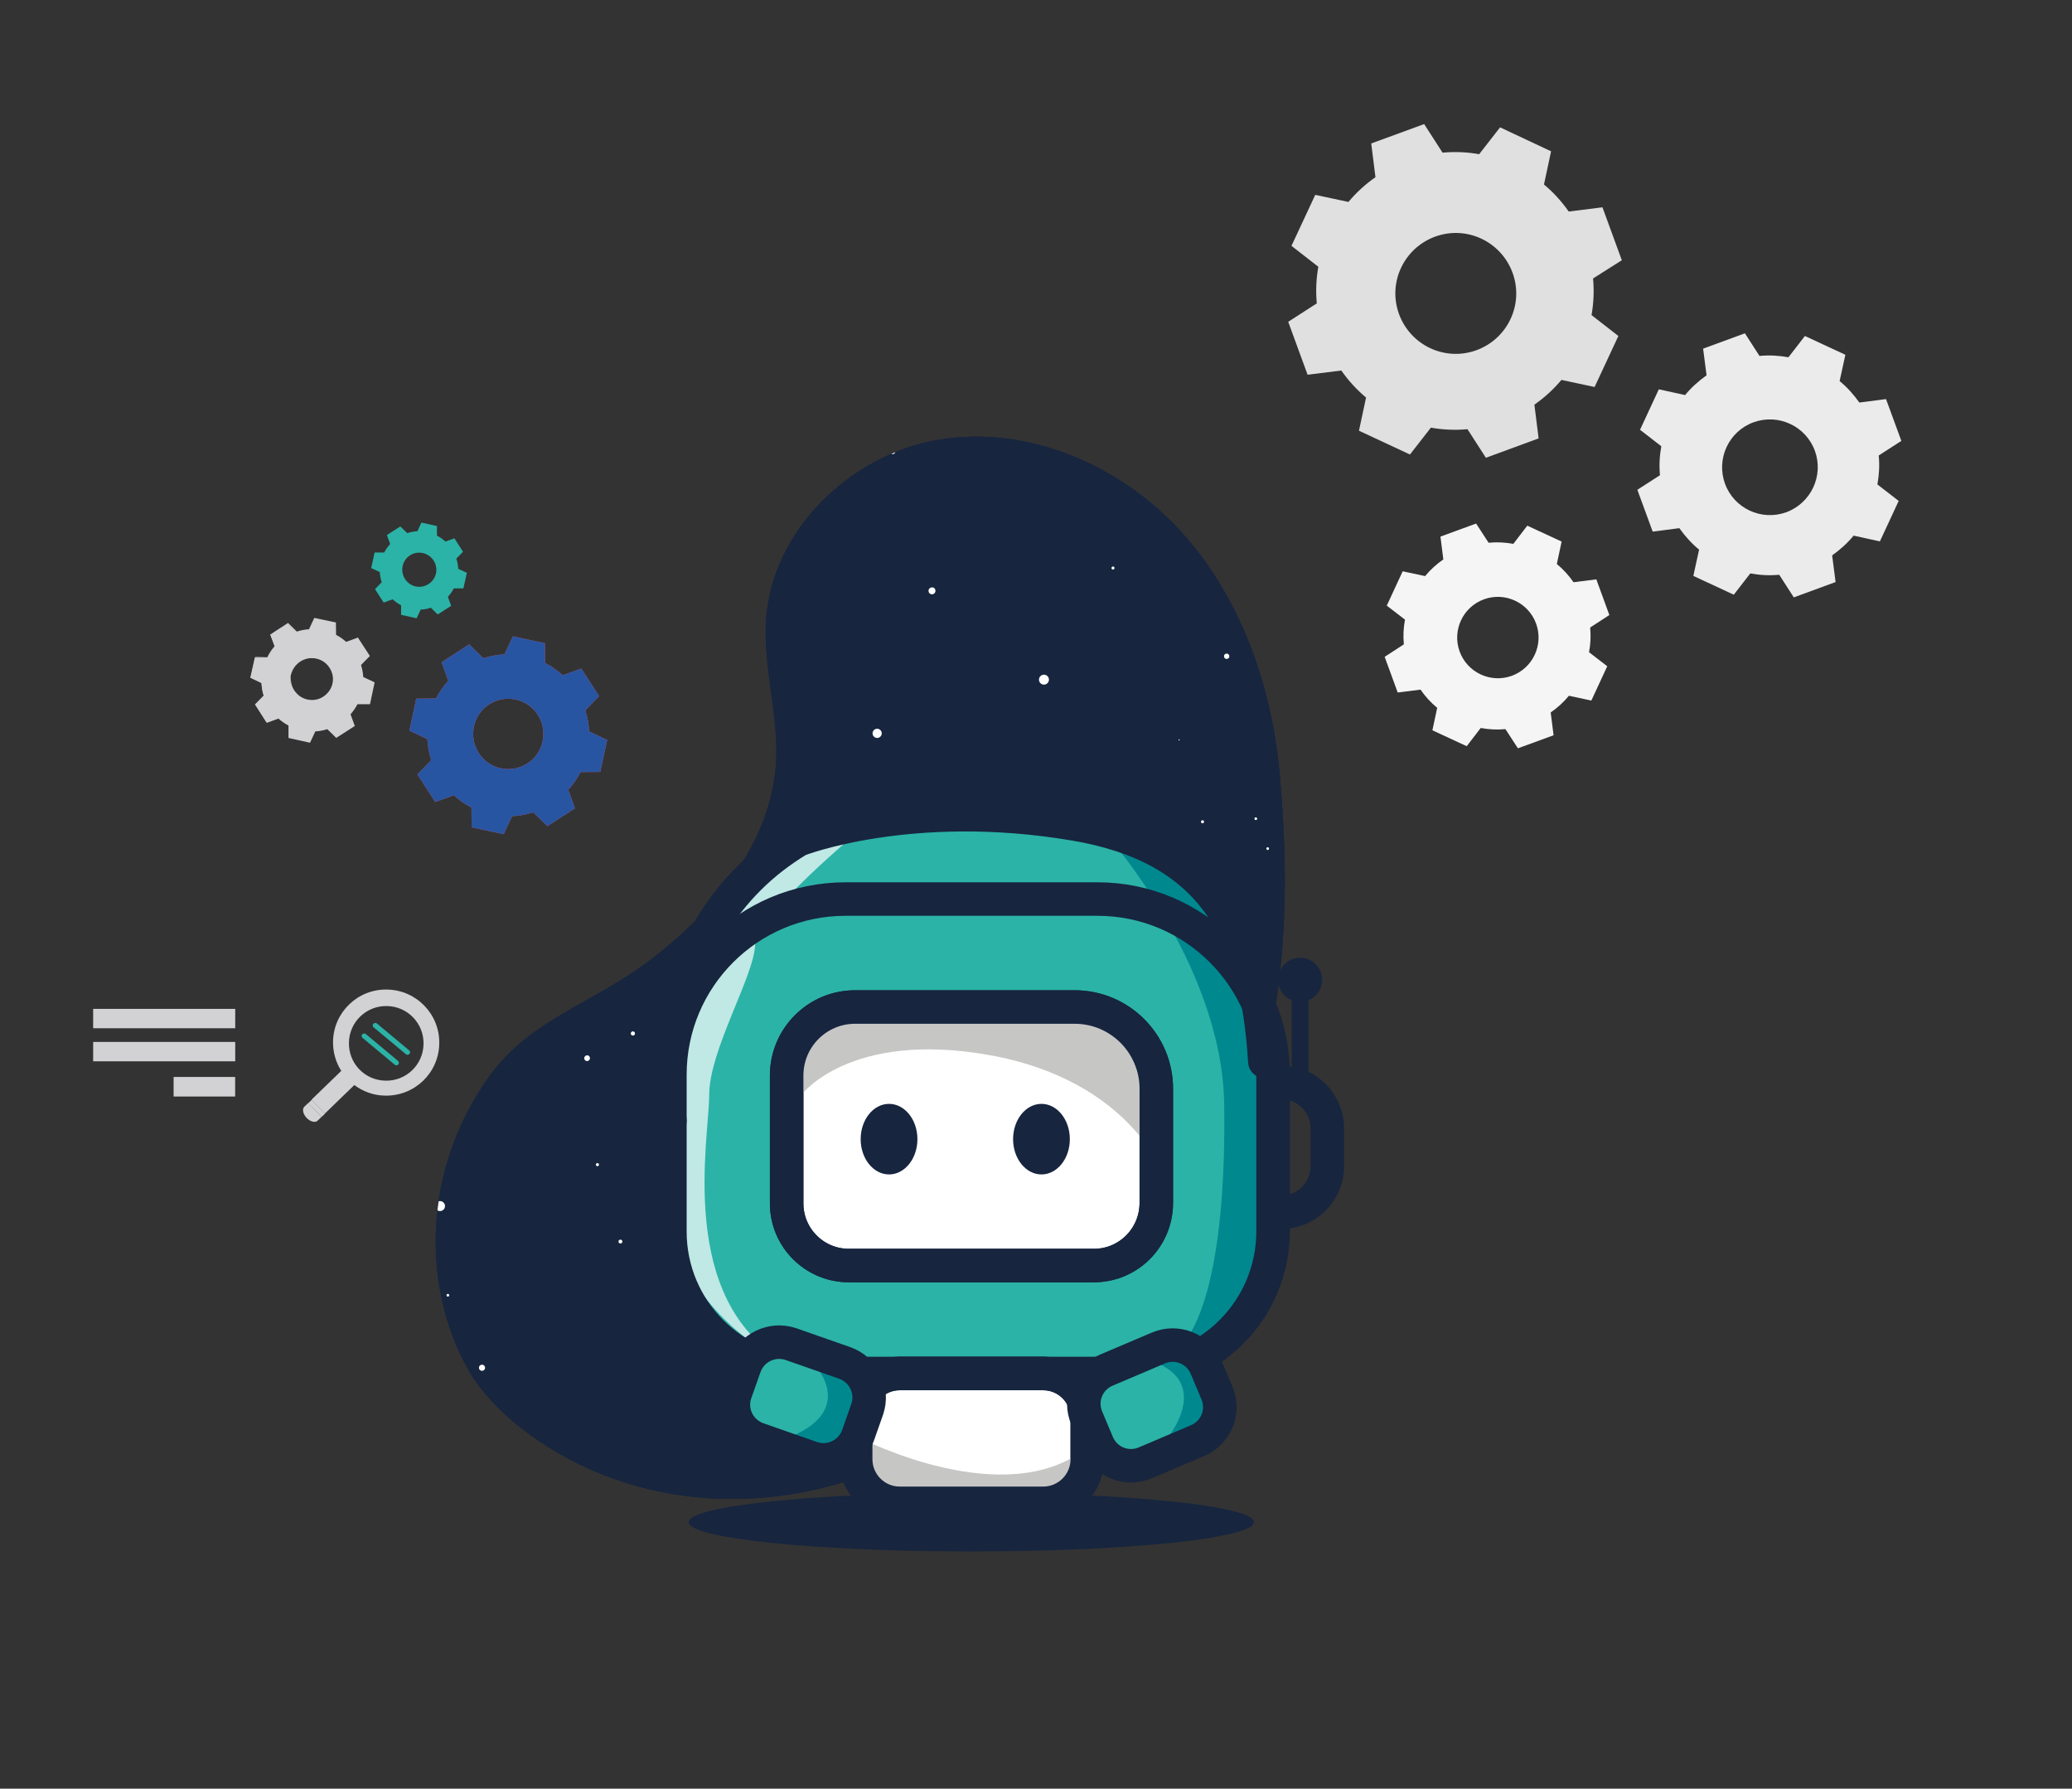 <?xml version="1.0" encoding="utf-8"?>
<!-- Generator: Adobe Illustrator 26.0.2, SVG Export Plug-In . SVG Version: 6.00 Build 0)  -->
<svg version="1.0" id="Calque_1" xmlns="http://www.w3.org/2000/svg" xmlns:xlink="http://www.w3.org/1999/xlink" x="0px" y="0px"
	 viewBox="0 0 1080.7 932.7" style="enable-background:new 0 0 1080.7 932.7;" xml:space="preserve">
<rect x="0" y="0" width="1080.7" height="932.7" fill="#333333" stroke="none"/>
<style type="text/css">
	.st0{fill:#94C01F;}
	.st1{fill:#FFFFFF;fill-opacity:0.42;}
	.st2{fill:#2BB3A7;}
	.st3{fill:#2855A2;}
	.st4{opacity:0.2;}
	.st5{fill:#17253F;}
	.st6{opacity:0.36;clip-path:url(#SVGID_00000098928358733970643620000012334665218438036667_);fill:#FFFFFF;}
	.st7{fill:none;stroke:#17253F;stroke-width:11;stroke-linecap:round;stroke-miterlimit:10;}
	.st8{opacity:0.36;clip-path:url(#SVGID_00000042724310437857207460000007594719923294572166_);fill:#FFFFFF;}
	.st9{fill:#2955A1;}
	.st10{fill:url(#SVGID_00000044890026071194366580000010411765267371817354_);}
	.st11{fill:url(#SVGID_00000182529958289817615410000004026259108410061219_);}
	.st12{fill:url(#SVGID_00000085210669234427702740000016813856058744300987_);}
	.st13{fill:url(#SVGID_00000152258647540796167900000012196860994013897892_);}
	.st14{fill:none;}
	.st15{clip-path:url(#SVGID_00000117641311691126434230000010238314397206877102_);}
	.st16{opacity:0.36;fill:#FFFFFF;}
	.st17{fill:#FFFFFF;}
	.st18{opacity:0.6;fill:#2255A2;}
	.st19{fill:#2255A2;}
	.st20{opacity:0.46;fill:#2255A2;}
	.st21{fill:#D2D2D4;}
	.st22{opacity:0.61;fill:#FFFFFF;}
	.st23{fill:#BABBC2;}
	.st24{fill:url(#SVGID_00000127732198041358776200000016339755280267456441_);}
	.st25{fill:url(#SVGID_00000047023246075229939460000016231822810914938534_);}
	.st26{fill:#1A1A1A;}
	.st27{fill:none;stroke:#2855A2;stroke-width:2;stroke-miterlimit:10;}
	.st28{opacity:0.69;fill:#17253F;}
	.st29{fill:#2BB3A7;stroke:#17253F;stroke-width:7.453;stroke-miterlimit:10;}
	.st30{fill:#00888F;}
	.st31{fill:none;stroke:#17253F;stroke-width:7.453;stroke-miterlimit:10;}
	.st32{fill:#FFFFFF;stroke:#17253F;stroke-width:7.453;stroke-miterlimit:10;}
	.st33{fill:none;stroke:#17253F;stroke-width:3.727;stroke-miterlimit:10;}
	.st34{fill:#C6C6C5;}
	.st35{opacity:0.36;clip-path:url(#SVGID_00000060740633232097624770000018358601311357862845_);fill:#FFFFFF;}
	.st36{fill:#FFFFFF;stroke:#17253F;stroke-width:13.843;stroke-miterlimit:10;}
	.st37{fill:#17253F;stroke:#17253F;stroke-width:6;stroke-miterlimit:10;}
	.st38{fill:none;stroke:#17253F;stroke-width:12.802;stroke-linecap:round;stroke-miterlimit:10;}
	.st39{opacity:0.7;fill:#FFFFFF;}
	.st40{fill:none;stroke:#FFFFFF;stroke-width:4;stroke-linecap:round;stroke-miterlimit:10;}
	.st41{fill:none;stroke:#17253F;stroke-width:13.843;stroke-miterlimit:10;}
	.st42{fill:none;stroke:#17253F;stroke-width:6.921;stroke-miterlimit:10;}
	.st43{fill:none;stroke:#17253F;stroke-width:13.843;stroke-linecap:round;stroke-miterlimit:10;}
	.st44{fill:none;stroke:#17253F;stroke-width:13.843;stroke-linecap:round;stroke-linejoin:round;stroke-miterlimit:10;}
	.st45{fill:none;stroke:#FFFFFF;stroke-width:5;stroke-linecap:round;stroke-miterlimit:10;}
	.st46{clip-path:url(#SVGID_00000170265034365546330020000009247920074901763977_);}
	.st47{fill:url(#SVGID_00000173136329600621121220000003857651946491886217_);}
	.st48{fill:#D2D2D4;stroke:#F2F2F2;stroke-width:8.77;stroke-miterlimit:10;}
	.st49{fill:#DE2537;}
	.st50{opacity:0.2;fill:#FFFFFF;}
	.st51{opacity:0.3;fill:#FFFFFF;}
	.st52{fill:#C72537;}
	.st53{fill:#808080;}
	.st54{fill:#FFD500;stroke:#F2F2F2;stroke-width:8.77;stroke-miterlimit:10;}
	.st55{fill:#FFC200;}
	.st56{fill:#CF001D;}
	.st57{clip-path:url(#SVGID_00000151516111112604046660000008841999209231087244_);}
	
		.st58{clip-path:url(#SVGID_00000151516111112604046660000008841999209231087244_);fill:#D2D2D4;stroke:#F2F2F2;stroke-width:8.77;stroke-miterlimit:10;}
	.st59{clip-path:url(#SVGID_00000169527333244059109410000003845572300541760657_);}
	.st60{fill:#FF5B5B;}
	.st61{fill:#FF193D;}
	.st62{fill:#E1F1FA;}
	.st63{fill:#FFF261;}
	.st64{fill:#1B3B6B;}
	.st65{fill:#06CCAB;}
	.st66{fill:#CDEBFC;}
	.st67{fill:#FDBF00;}
	.st68{fill:#001035;}
	.st69{fill:#1CADB5;}
	.st70{fill:#4655C4;}
	.st71{fill:#ECEBF2;}
	.st72{fill:#342F4C;}
	.st73{fill:none;stroke:#342F4C;stroke-width:1.349;stroke-miterlimit:10;}
	.st74{fill:#FF6F43;}
	.st75{fill:none;stroke:#FF6F43;stroke-width:2.083;stroke-miterlimit:10;}
	.st76{fill:none;stroke:#342F4C;stroke-width:1.337;stroke-linecap:round;stroke-linejoin:round;stroke-miterlimit:10;}
	.st77{fill:url(#XMLID_00000068658107054536617310000008584969387231277977_);}
	.st78{fill:none;stroke:#ECEBF2;stroke-width:2.083;stroke-linecap:round;stroke-linejoin:round;stroke-dasharray:4.176,5.567;}
	.st79{fill:none;stroke:#ECEBF2;stroke-width:2.083;stroke-linecap:round;stroke-linejoin:round;stroke-miterlimit:10;}
	.st80{opacity:0.5;}
	.st81{fill:none;stroke:#ECEBF2;stroke-width:1.248;stroke-linecap:round;stroke-linejoin:round;stroke-miterlimit:10;}
	.st82{fill:url(#XMLID_00000059272063974551818290000009626508618786019747_);}
	.st83{fill:url(#XMLID_00000003069532151430364010000017700817988449197231_);}
	.st84{fill:url(#XMLID_00000118379746467730875140000006169373126611548074_);}
	.st85{fill:url(#XMLID_00000131338791165101418250000001875107253281048991_);}
	.st86{fill:url(#XMLID_00000047761426219732160540000014696874419686258879_);}
	.st87{fill:url(#XMLID_00000101814185326002980030000016101128798338993542_);}
	.st88{fill:url(#XMLID_00000132084931887792905400000000632834750717812120_);}
	.st89{clip-path:url(#XMLID_00000132776207531719823990000008893306279830136462_);fill:#304799;}
	.st90{clip-path:url(#XMLID_00000146486667550029259160000010346761477936905368_);fill:#DB5131;}
	.st91{clip-path:url(#SVGID_00000058562456827671927590000010690190232664499360_);}
	.st92{fill:url(#XMLID_00000015336828555481892180000006121706672848522423_);}
	.st93{fill:url(#XMLID_00000027576478828249470410000013586388914624068483_);}
	.st94{fill:url(#XMLID_00000164471466200749484290000015078554936616245142_);}
	.st95{fill:url(#XMLID_00000095338362158495696120000015759474881086813057_);}
	.st96{fill:#FFFFED;}
	.st97{fill:url(#XMLID_00000000193492175681988950000003016029094023219630_);}
	.st98{fill:url(#XMLID_00000097498669418786162210000017341439871082862752_);}
	.st99{fill:url(#XMLID_00000095326013356600125610000007460537093039949229_);}
	.st100{clip-path:url(#XMLID_00000169525336763228783710000016439412076826821765_);fill:#2940A1;}
	.st101{fill:#CCCCCC;}
	.st102{fill:url(#SVGID_00000081642240711293900340000010055149000526497948_);}
	.st103{fill:url(#SVGID_00000080184044729807377900000007533924995816429752_);}
	.st104{fill:#4D4D4D;}
	.st105{fill:none;stroke:#ECEBF2;stroke-width:1.015;stroke-miterlimit:10;stroke-dasharray:5.546,5.546;}
	.st106{fill:#666666;}
	.st107{fill:url(#XMLID_00000141424487839445984440000000264976090840292488_);}
	.st108{fill:url(#XMLID_00000059295707957961673780000016792519365241499017_);}
	.st109{fill:none;stroke:#000000;stroke-width:2;stroke-linecap:round;stroke-miterlimit:10;}
	.st110{fill:#ABDED9;}
	.st111{fill:#FFFFFF;stroke:#000000;stroke-width:1.144;}
	.st112{fill-rule:evenodd;clip-rule:evenodd;fill:#2855A2;}
	.st113{fill-rule:evenodd;clip-rule:evenodd;}
	.st114{fill:none;stroke:#999999;stroke-width:1.524;stroke-miterlimit:10;}
	.st115{fill:none;stroke:#FFFFFF;stroke-width:2.774;stroke-linecap:round;stroke-miterlimit:10;}
	.st116{fill:#A0041E;}
	.st117{fill:#FFCC4D;}
	.st118{fill:#55ACEE;}
	.st119{fill:#FFFFFF;fill-opacity:0.87;}
	.st120{fill:none;stroke:#000000;stroke-width:0.943;stroke-opacity:0.12;}
	.st121{fill:#E1E8ED;}
	.st122{fill:#2BB3A7;stroke:#17253F;stroke-width:13.793;stroke-miterlimit:10;}
	.st123{fill:none;stroke:#17253F;stroke-width:13.793;stroke-miterlimit:10;}
	.st124{fill:#FFFFFF;stroke:#17253F;stroke-width:15.037;stroke-linecap:round;stroke-linejoin:round;stroke-miterlimit:10;}
	.st125{fill:none;stroke:#17253F;stroke-width:6.896;stroke-miterlimit:10;}
	.st126{fill:#FFFFFF;stroke:#17253F;stroke-width:13.793;stroke-miterlimit:10;}
	.st127{fill:none;stroke:#17253F;stroke-width:13.793;stroke-linejoin:bevel;stroke-miterlimit:10;}
	.st128{fill:none;stroke:#17253F;stroke-width:15.037;stroke-miterlimit:10;}
	.st129{fill:url(#SVGID_00000173883132585394606120000007897326869481938109_);}
	.st130{fill:none;stroke:#FFFFFF;stroke-width:6.731;stroke-linecap:round;stroke-miterlimit:10;}
	.st131{fill:url(#SVGID_00000088855797151244714590000001834742993178563724_);}
	.st132{fill:none;stroke:#FFFFFF;stroke-width:4.677;stroke-linecap:round;stroke-miterlimit:10;}
	.st133{fill:url(#SVGID_00000178177798530761802520000017661583969733397146_);}
	.st134{fill:none;stroke:#FFFFFF;stroke-width:6.348;stroke-linecap:round;stroke-miterlimit:10;}
	.st135{clip-path:url(#SVGID_00000145744427059344380940000001325615569260981138_);}
	
		.st136{clip-path:url(#SVGID_00000145744427059344380940000001325615569260981138_);fill:#D2D2D4;stroke:#F2F2F2;stroke-width:8.77;stroke-miterlimit:10;}
	.st137{clip-path:url(#SVGID_00000020386026589332064200000014741379972485989267_);}
	.st138{fill:#2BB3A7;stroke:#17253F;stroke-width:7.771;stroke-miterlimit:10;}
	.st139{fill:none;stroke:#17253F;stroke-width:7.771;stroke-miterlimit:10;}
	.st140{fill:none;stroke:#333333;stroke-width:7.453;stroke-linecap:round;stroke-linejoin:round;stroke-miterlimit:10;}
	.st141{fill:#2822A2;}
	.st142{fill:#FFA900;}
	.st143{fill:#C9C9C8;}
	.st144{fill:#CE882A;}
	.st145{fill:#E9AE48;}
	.st146{fill:#B2B1B4;}
	.st147{fill:#F8BC1E;}
	.st148{fill:#686869;}
	.st149{fill:#4E4E4F;}
	.st150{fill:#F7CE2C;}
	.st151{fill:none;stroke:#666666;stroke-width:2;stroke-miterlimit:10;}
	.st152{fill:url(#XMLID_00000035513056651907223800000008580080114745415833_);}
	.st153{fill:url(#XMLID_00000106828429726798943220000015706155398511734458_);}
	.st154{fill:url(#XMLID_00000000185325354951739540000000956744962307709612_);}
	.st155{clip-path:url(#XMLID_00000062170138192183990360000001077871597253952434_);fill:#2940A1;}
	.st156{fill:url(#SVGID_00000071553310552938284160000011232450968646235802_);}
	.st157{fill:url(#SVGID_00000123407204378966434980000012334974299104617655_);}
	.st158{fill:url(#XMLID_00000072992143402558158770000004917334401656447408_);}
	.st159{fill:url(#XMLID_00000003085770859316808760000018329369613498251690_);}
	.st160{fill:none;stroke:#FFFFFF;stroke-width:2.859;stroke-linecap:round;stroke-miterlimit:10;}
	.st161{fill:none;stroke:#000000;stroke-width:0.972;stroke-opacity:0.12;}
	.st162{fill:none;stroke:#666666;stroke-width:1.016;stroke-miterlimit:10;}
	.st163{fill:none;stroke:#000000;stroke-width:2.774;stroke-linecap:round;stroke-miterlimit:10;}
	.st164{fill:none;stroke:#2855A2;stroke-width:2.774;stroke-linecap:round;stroke-miterlimit:10;}
	.st165{fill:#0068B3;}
	.st166{fill:url(#SVGID_00000052805825543640522240000003912518681911246747_);}
	.st167{fill-rule:evenodd;clip-rule:evenodd;fill:#FFFFFF;}
	.st168{clip-path:url(#SVGID_00000173161066706712733940000002261250674249830544_);}
	.st169{fill-rule:evenodd;clip-rule:evenodd;fill-opacity:0.87;}
	.st170{fill-opacity:0.87;}
	.st171{fill:none;stroke:#B3B3B3;stroke-width:1.019;stroke-miterlimit:10;}
	.st172{fill:none;stroke:#666666;stroke-width:2;stroke-miterlimit:10;stroke-dasharray:11.605,11.605;}
	.st173{fill:none;stroke:#666666;stroke-width:2;stroke-miterlimit:10;stroke-dasharray:11.099,11.099;}
	.st174{fill:none;stroke:#DE2537;stroke-width:2.225;stroke-miterlimit:10;}
	.st175{opacity:0.36;clip-path:url(#SVGID_00000060727313435914778590000009611345762578269066_);fill:#FFFFFF;}
	.st176{fill:none;stroke:#94C01F;stroke-width:2.225;stroke-miterlimit:10;}
	.st177{fill:none;stroke:#FF6F43;stroke-width:2.225;stroke-miterlimit:10;}
	.st178{fill:url(#XMLID_00000081624092776783755480000008413648278847461811_);}
	.st179{fill:url(#XMLID_00000119810612361727569500000011342061055577215391_);}
	.st180{fill:url(#XMLID_00000064353535820390381690000002681855905427056560_);}
	.st181{fill:url(#XMLID_00000109741887165967600060000000972530078164209543_);}
	.st182{fill:#2BB3A7;stroke:#17253F;stroke-width:7.617;stroke-miterlimit:10;}
	.st183{fill:none;stroke:#17253F;stroke-width:7.617;stroke-miterlimit:10;}
	.st184{fill:none;stroke:#17253F;stroke-width:3.808;stroke-miterlimit:10;}
	.st185{fill:#FFFFFF;stroke:#17253F;stroke-width:7.617;stroke-miterlimit:10;}
	.st186{fill:url(#SVGID_00000156570968425459421080000001568040288294707883_);}
	.st187{fill:url(#SVGID_00000145048599268935103860000017228394642244552349_);}
	.st188{fill:none;stroke:#2955A1;stroke-width:2;stroke-miterlimit:10;}
	.st189{fill:none;stroke:#FFFFFF;stroke-width:2;stroke-linecap:round;stroke-miterlimit:10;}
	.st190{fill:#2BB3A7;stroke:#17253F;stroke-width:14.796;stroke-miterlimit:10;}
	.st191{fill:#FFFFFF;stroke:#17253F;stroke-width:14.796;stroke-miterlimit:10;}
	.st192{fill:none;stroke:#17253F;stroke-width:14.796;stroke-miterlimit:10;}
	.st193{fill:none;stroke:#666666;stroke-width:2.666;stroke-miterlimit:10;stroke-dasharray:15.995;}
	.st194{fill:#D2D2D4;stroke:#F2F2F2;stroke-width:8.738;stroke-miterlimit:10;}
	.st195{fill:#FFD500;stroke:#F2F2F2;stroke-width:8.738;stroke-miterlimit:10;}
	.st196{fill:none;stroke:#17253F;stroke-width:11.217;stroke-linecap:round;stroke-miterlimit:10;}
	.st197{fill:#2BB3A7;stroke:#17253F;stroke-width:7.6;stroke-miterlimit:10;}
	.st198{fill:none;stroke:#17253F;stroke-width:7.6;stroke-miterlimit:10;}
	.st199{fill:#FFFFFF;stroke:#17253F;stroke-width:7.6;stroke-miterlimit:10;}
	.st200{fill:none;stroke:#17253F;stroke-width:3.8;stroke-miterlimit:10;}
	.st201{clip-path:url(#SVGID_00000183207026398696198610000007498614760571327388_);}
	.st202{fill:#D2D2D4;stroke:#F2F2F2;stroke-width:8.942;stroke-miterlimit:10;}
	.st203{fill:#FFD500;stroke:#F2F2F2;stroke-width:8.942;stroke-miterlimit:10;}
	
		.st204{clip-path:url(#SVGID_00000183207026398696198610000007498614760571327388_);fill:#D2D2D4;stroke:#F2F2F2;stroke-width:8.942;stroke-miterlimit:10;}
	.st205{clip-path:url(#SVGID_00000093890383689820475690000003798055618273765521_);}
	.st206{fill:#2BB3A7;stroke:#17253F;stroke-width:7.924;stroke-miterlimit:10;}
	.st207{fill:none;stroke:#17253F;stroke-width:7.924;stroke-miterlimit:10;}
	.st208{fill:none;stroke:#333333;stroke-width:7.6;stroke-linecap:round;stroke-linejoin:round;stroke-miterlimit:10;}
	.st209{fill:#2BB3A7;stroke:#17253F;stroke-width:6.161;stroke-miterlimit:10;}
	.st210{fill:none;stroke:#17253F;stroke-width:6.161;stroke-miterlimit:10;}
	.st211{fill:#FFFFFF;stroke:#17253F;stroke-width:6.161;stroke-miterlimit:10;}
	.st212{fill:none;stroke:#17253F;stroke-width:3.081;stroke-miterlimit:10;}
	.st213{fill:#2BB3A7;stroke:#17253F;stroke-width:7.186;stroke-miterlimit:10;}
	.st214{fill:none;stroke:#17253F;stroke-width:7.186;stroke-miterlimit:10;}
	.st215{fill:#FFFFFF;stroke:#17253F;stroke-width:7.186;stroke-miterlimit:10;}
	.st216{fill:none;stroke:#17253F;stroke-width:3.593;stroke-miterlimit:10;}
	.st217{fill:#F7F7F7;}
	.st218{fill:#DDDDDD;}
	.st219{fill:none;stroke:#CCCCCC;stroke-width:1.55;stroke-linecap:round;stroke-miterlimit:10;}
	.st220{fill:none;stroke:#94C01F;stroke-width:1.55;stroke-linecap:round;stroke-linejoin:round;stroke-miterlimit:10;}
	.st221{fill:#EA717D;}
	.st222{fill:#D12832;}
	.st223{fill:#FFD500;stroke:#F2F2F2;stroke-width:7.059;stroke-miterlimit:10;}
	.st224{fill:#333333;}
	.st225{fill:#2BB3A7;stroke:#17253F;stroke-width:6.424;stroke-miterlimit:10;}
	.st226{fill:none;stroke:#17253F;stroke-width:6.424;stroke-miterlimit:10;}
	.st227{fill:none;stroke:#666666;stroke-width:2.615;stroke-miterlimit:10;}
	.st228{fill:url(#SVGID_00000133529583568504181270000009126365568152777873_);}
	.st229{fill:none;stroke:#FFFFFF;stroke-width:10.459;stroke-linecap:round;stroke-linejoin:round;stroke-miterlimit:10;}
	.st230{fill:none;stroke:#17253F;stroke-width:10.473;stroke-linecap:round;stroke-miterlimit:10;}
	.st231{fill:#FFFFFF;stroke:#17253F;stroke-width:11.324;stroke-miterlimit:10;}
	.st232{fill:none;stroke:#17253F;stroke-width:11.324;stroke-miterlimit:10;}
	.st233{fill:none;stroke:#17253F;stroke-width:5.662;stroke-miterlimit:10;}
	.st234{fill:none;stroke:#17253F;stroke-width:11.324;stroke-linecap:round;stroke-miterlimit:10;}
	.st235{fill:#061123;}
	.st236{opacity:0.8;fill:#FFFFFF;}
	.st237{opacity:0.3;fill:#2855A2;}
	.st238{opacity:0.1;}
	.st239{clip-path:url(#SVGID_00000101082892752325603880000010473161844064324760_);}
	.st240{fill:#D2D2D4;stroke:#F2F2F2;stroke-width:7.745;stroke-miterlimit:10;}
	.st241{fill:#FFD500;stroke:#F2F2F2;stroke-width:7.745;stroke-miterlimit:10;}
	.st242{fill:url(#XMLID_00000018197254468153174270000012988539767088204178_);}
	.st243{fill:url(#XMLID_00000004515697727483735780000003843766910801830545_);}
	.st244{fill:url(#XMLID_00000000224057262681895990000006796128584726280349_);}
	.st245{clip-path:url(#XMLID_00000113323099860643923210000013593993889158672315_);fill:#2940A1;}
	.st246{fill:url(#XMLID_00000039126353342962511850000010230300943638566051_);}
	.st247{fill:none;stroke:#B3B3B3;stroke-width:0.586;stroke-miterlimit:10;}
	.st248{fill:#FFFFFF;stroke:#B3B3B3;stroke-width:0.586;stroke-miterlimit:10;}
	.st249{fill:#007CFF;}
	.st250{fill:#E6E6E6;}
	.st251{fill:url(#SVGID_00000162349666426683155670000000488557090930574222_);}
	.st252{fill:none;stroke:#FFFFFF;stroke-width:2.847;stroke-linecap:round;stroke-miterlimit:10;}
	.st253{fill:#7DC2D3;}
	.st254{opacity:0.21;fill:#FFFFFF;}
	.st255{opacity:0.38;fill:#FBFBF9;}
	.st256{opacity:0.61;fill:#DE2537;}
	.st257{fill:#F4DFED;}
	.st258{fill:#C43841;}
	.st259{fill:#E24053;}
	.st260{fill-rule:evenodd;clip-rule:evenodd;fill:#E0E0E0;}
	.st261{fill-rule:evenodd;clip-rule:evenodd;fill:#EBEBEB;}
	.st262{fill-rule:evenodd;clip-rule:evenodd;fill:#F5F5F5;}
	.st263{fill-rule:evenodd;clip-rule:evenodd;fill:#E8505B;}
	.st264{fill-rule:evenodd;clip-rule:evenodd;fill:#2BB3A7;}
	.st265{opacity:0.8;}
	.st266{fill-rule:evenodd;clip-rule:evenodd;fill:#17253F;}
	.st267{clip-path:url(#SVGID_00000003808055078763360540000015438612126317136298_);}
	.st268{fill:none;stroke:#17253F;stroke-width:16.159;stroke-linecap:round;stroke-miterlimit:10;}
	.st269{fill:none;stroke:#FFFFFF;stroke-width:5.049;stroke-linecap:round;stroke-miterlimit:10;}
	.st270{fill:#FFFFFF;stroke:#17253F;stroke-width:17.472;stroke-miterlimit:10;}
	.st271{fill:none;stroke:#17253F;stroke-width:17.472;stroke-miterlimit:10;}
	.st272{fill:none;stroke:#17253F;stroke-width:8.736;stroke-miterlimit:10;}
	.st273{fill:none;stroke:#17253F;stroke-width:17.472;stroke-linecap:round;stroke-miterlimit:10;}
	.st274{fill:#3EBAAF;}
	.st275{opacity:0.25;fill:#FFFFFF;}
	.st276{opacity:0.42;fill:#FFFFFF;}
	.st277{fill:#F0C49F;}
	.st278{opacity:0.6;fill:#F0C49F;}
	.st279{opacity:0.3;fill:#F0C49F;}
	.st280{opacity:0.3;fill:#1E5AA3;}
	.st281{opacity:0.3;fill:#008988;}
</style>
<g>
	<g>
		<path class="st260" d="M830.9,145.2c0.6,6.5,0.3,12.9-0.8,19.1l14,10.9l-12.4,26.6l-17.3-3.7c-4.1,4.9-8.8,9.2-14.1,12.9l2.2,17.6
			L775,238.7l-9.6-14.9c-6.5,0.6-12.9,0.3-19.1-0.8l-10.9,14l-26.6-12.4l3.7-17.3c-4.9-4.1-9.2-8.8-12.9-14.1l-17.6,2.2l-10.1-27.6
			l14.9-9.6c-0.6-6.5-0.3-12.9,0.8-19.1l-14-10.9l12.4-26.6l17.3,3.7c4.1-4.9,8.8-9.2,14.1-12.9l-2.2-17.6l27.6-10.1l9.6,14.9
			c6.5-0.6,12.9-0.3,19.1,0.8l10.9-14L809,78.9l-3.7,17.3c4.9,4.1,9.2,8.8,12.9,14.1l17.6-2.2l10.1,27.6L830.9,145.2L830.9,145.2z
			 M788.9,142.2c-6-16.3-24-24.8-40.4-18.8c-16.3,6-24.8,24-18.8,40.4c6,16.3,24,24.8,40.4,18.8
			C786.5,176.6,794.9,158.5,788.9,142.2z"/>
	</g>
	<g>
		<path class="st261" d="M979.9,237.5c0.5,5.1,0.2,10.2-0.7,15.1l11.1,8.6l-9.8,21.1l-13.7-3c-3.2,3.9-7,7.3-11.2,10.3l1.8,13.9
			l-21.8,8l-7.6-11.8c-5.1,0.5-10.2,0.2-15.1-0.7l-8.6,11.1l-21.1-9.8l3-13.7c-3.9-3.2-7.3-7-10.3-11.2l-13.9,1.8l-8-21.8l11.8-7.6
			c-0.5-5.1-0.2-10.2,0.7-15.1l-11.1-8.6l9.8-21.1l13.7,3c3.2-3.9,7-7.3,11.2-10.3l-1.8-13.9l21.8-8l7.6,11.8
			c5.1-0.5,10.2-0.2,15.1,0.7l8.6-11.1l21.1,9.8l-3,13.7c3.9,3.2,7.3,7,10.3,11.2l13.9-1.8l8,21.8L979.9,237.5L979.9,237.5z
			 M946.6,235.1c-4.7-12.9-19-19.6-32-14.9c-12.9,4.7-19.6,19-14.9,32c4.7,12.9,19,19.6,32,14.9C944.6,262.3,951.3,248,946.6,235.1z
			"/>
	</g>
	<g>
		<path class="st262" d="M829.4,327.2c0.4,4.4,0.2,8.7-0.6,12.9l9.5,7.3l-8.3,17.9l-11.7-2.5c-2.7,3.3-5.9,6.2-9.5,8.7l1.5,11.9
			l-18.6,6.8l-6.5-10c-4.4,0.4-8.7,0.2-12.9-0.6l-7.3,9.5l-17.9-8.3l2.5-11.7c-3.3-2.7-6.2-5.9-8.7-9.5l-11.9,1.5l-6.8-18.6l10-6.5
			c-0.4-4.4-0.2-8.7,0.6-12.9l-9.5-7.3l8.3-17.9l11.7,2.5c2.7-3.3,5.9-6.2,9.5-8.7l-1.5-11.9l18.6-6.8l6.5,10
			c4.4-0.4,8.7-0.2,12.9,0.6l7.3-9.5l17.9,8.3l-2.5,11.7c3.3,2.7,6.2,5.9,8.7,9.5l11.9-1.5l6.8,18.6L829.4,327.2L829.4,327.2z
			 M801.2,325.2c-4-11-16.2-16.7-27.2-12.7c-11,4-16.7,16.2-12.7,27.2c4,11,16.2,16.7,27.2,12.7
			C799.5,348.4,805.2,336.2,801.2,325.2z"/>
	</g>
</g>
<g>
	
		<rect x="48.5" y="543.2" transform="matrix(-1 -1.224647e-16 1.224647e-16 -1 171.186 1096.61)" class="st21" width="74.1" height="10.1"/>
	
		<rect x="48.5" y="526.1" transform="matrix(-1 -1.224647e-16 1.224647e-16 -1 171.186 1062.269)" class="st21" width="74.1" height="10.1"/>
	
		<rect x="90.6" y="561.6" transform="matrix(-1 -1.224647e-16 1.224647e-16 -1 213.245 1133.372)" class="st21" width="32.1" height="10.2"/>
</g>
<g>
	<g>
		<path class="st263" d="M227.4,364.2c1.7-3.4,3.9-6.4,6.4-9.2l-3.5-9.7l14.4-9.3l7.4,7.2c3.5-1.1,7.2-1.8,11-2l4.4-9.4l16.7,3.6
			l0.1,10.3c3.4,1.7,6.4,3.9,9.2,6.4l9.7-3.5l9.3,14.4l-7.2,7.4c1.1,3.5,1.8,7.2,2,11l9.4,4.4l-3.6,16.7l-10.3,0.1
			c-1.7,3.4-3.9,6.4-6.4,9.2l3.5,9.7l-14.4,9.3l-7.4-7.2c-3.5,1.1-7.2,1.8-11,2l-4.4,9.4l-16.7-3.6l-0.1-10.3
			c-3.4-1.7-6.4-3.9-9.2-6.4l-9.7,3.5l-9.3-14.4l7.2-7.4c-1.1-3.5-1.8-7.2-2-11l-9.4-4.4l3.6-16.7L227.4,364.2L227.4,364.2z
			 M247.2,378.8c-2.1,9.9,4.1,19.7,14,21.8c9.9,2.1,19.7-4.1,21.8-14c2.1-9.9-4.1-19.7-14-21.8C259.1,362.6,249.3,368.9,247.2,378.8
			z"/>
	</g>
	<g>
		<path class="st264" d="M200.4,288.1c0.8-1.6,1.9-3.1,3.1-4.4l-1.7-4.7l7-4.5l3.6,3.5c1.7-0.6,3.5-0.9,5.3-1l2.1-4.5l8.1,1.8l0,5
			c1.6,0.8,3.1,1.9,4.4,3.1l4.7-1.7l4.5,7l-3.5,3.6c0.6,1.7,0.9,3.5,1,5.3l4.5,2.1l-1.8,8.1l-5,0c-0.8,1.6-1.9,3.1-3.1,4.4l1.7,4.7
			l-7,4.5l-3.6-3.5c-1.7,0.6-3.5,0.9-5.3,1l-2.1,4.5l-8.1-1.8l0-5c-1.6-0.8-3.1-1.9-4.4-3.1l-4.7,1.7l-4.5-7l3.5-3.6
			c-0.6-1.7-0.9-3.5-1-5.3l-4.5-2.1l1.8-8.1L200.4,288.1L200.4,288.1z M210,295.2c-1,4.8,2,9.5,6.8,10.6c4.8,1,9.5-2,10.6-6.8
			c1-4.8-2-9.5-6.8-10.6C215.7,287.3,211,290.4,210,295.2z"/>
	</g>
	<g>
		<g>
			<path class="st21" d="M139.4,342.8c1.1-2.1,2.4-4,3.9-5.7l-2.2-6l8.9-5.8l4.6,4.5c2.2-0.7,4.5-1.1,6.8-1.2l2.7-5.8l10.4,2.3
				l0.1,6.4c2.1,1.1,4,2.4,5.7,4l6-2.2l5.8,8.9l-4.5,4.6c0.7,2.2,1.1,4.5,1.2,6.8l5.8,2.7l-2.3,10.4l-6.4,0.1c-1.1,2.1-2.4,4-4,5.7
				l2.2,6l-8.9,5.8l-4.6-4.5c-2.2,0.7-4.5,1.1-6.8,1.2l-2.7,5.8l-10.4-2.3l-0.1-6.4c-2.1-1.1-4-2.4-5.7-4l-6,2.2l-5.8-8.9l4.5-4.6
				c-0.7-2.2-1.1-4.5-1.2-6.8l-5.8-2.7l2.3-10.4L139.4,342.8L139.4,342.8z M151.7,351.8c-1.3,6.2,2.6,12.2,8.7,13.6
				c6.2,1.3,12.2-2.6,13.6-8.7c1.3-6.2-2.6-12.2-8.7-13.6C159.1,341.7,153,345.7,151.7,351.8z"/>
			<g>
				<path class="st21" d="M151.7,351.8c0,0,0-0.3,0.1-0.7c0.1-0.5,0.3-1.2,0.7-2c0.7-1.7,2.4-4,5.4-5.5c3-1.5,7.5-1.8,11.4,0.6
					c3.9,2.3,6.5,7.5,5.4,12.7c-1.1,5.2-5.7,8.8-10.1,9.3c-4.5,0.6-8.5-1.6-10.6-4.2c-2.2-2.6-2.7-5.5-2.6-7.3
					c0-0.9,0.1-1.6,0.2-2.1C151.5,352,151.6,351.8,151.7,351.8c0.1,0-0.1,1,0,2.8c0.1,1.7,0.7,4.4,2.8,6.7c2,2.4,5.7,4.2,9.8,3.6
					c4-0.5,8.1-3.8,9.1-8.5c1.1-4.6-1.3-9.3-4.8-11.5c-3.5-2.2-7.6-2.1-10.4-0.8c-2.9,1.3-4.5,3.4-5.4,5
					C152,350.8,151.8,351.8,151.7,351.8z"/>
			</g>
			<g>
				<path class="st21" d="M139.4,342.8c0,0-0.5,0.1-1.6,0.1c-1.2,0-2.8,0.1-4.8,0.1l0.2-0.2c-0.6,2.7-1.3,6.2-2.1,10.4l-0.2-0.3
					c1.8,0.8,3.7,1.7,5.8,2.7l0.2,0.1l0,0.2c0.1,2.1,0.5,4.4,1.3,6.7l0.1,0.2l-0.2,0.2c-1.4,1.4-2.9,3-4.5,4.6l0.1-0.5
					c1.8,2.8,3.8,5.8,5.8,8.9l-0.6-0.2c1.9-0.7,3.9-1.4,6-2.2l0.3-0.1l0.2,0.2c1.6,1.4,3.5,2.8,5.6,3.9l0.3,0.1l0,0.3
					c0,2,0.1,4.2,0.1,6.4l-0.4-0.5c3.3,0.7,6.8,1.5,10.4,2.2l-0.6,0.3c0.8-1.8,1.8-3.8,2.7-5.8l0.1-0.3l0.3,0
					c2.1-0.1,4.4-0.5,6.7-1.2l0.3-0.1l0.3,0.2c1.4,1.4,3,2.9,4.6,4.5l-0.7-0.1c2.8-1.8,5.9-3.8,8.9-5.8l-0.2,0.7
					c-0.7-1.9-1.4-4-2.2-6l-0.1-0.3l0.2-0.3c1.5-1.6,2.8-3.5,3.9-5.6l0,0c1.1-0.7,0.3-0.2,0.5-0.3h0l0,0h0l0,0l0.1,0l0.1,0l0.2,0
					l0.4,0l0.8,0l1.6,0c1.1,0,2.1,0,3.2,0l-0.6,0.5c0.8-3.5,1.5-7,2.3-10.4l0.3,0.7c-2-0.9-3.9-1.8-5.8-2.7l-0.3-0.2l0-0.4
					c-0.1-2.3-0.5-4.5-1.2-6.7l-0.1-0.3l0.2-0.3c1.5-1.5,3-3.1,4.5-4.6l-0.1,0.7c-2-3.1-3.9-6-5.7-8.9l0.7,0.2c-2,0.7-4.1,1.5-6,2.2
					l-0.3,0.1l-0.2-0.2c-1.7-1.6-3.6-2.9-5.6-3.9l-0.3-0.1l0-0.3c0-2.2,0-4.3,0-6.4l0.4,0.5c-3.6-0.8-7.1-1.6-10.4-2.3l0.5-0.3
					c-1,2-1.9,4-2.7,5.8l-0.1,0.2l-0.3,0c-2.4,0.1-4.7,0.5-6.7,1.2l-0.2,0.1l-0.2-0.2c-1.7-1.6-3.1-3.1-4.6-4.5l0.4,0
					c-3.5,2.2-6.4,4.1-9,5.7l0.1-0.3c0.8,2.4,1.5,4.4,2.1,6.1l0,0.1l-0.1,0.1C140.4,340.6,139.5,342.8,139.4,342.8
					c0,0,0-0.2,0.2-0.4c0.1-0.3,0.3-0.6,0.6-1.2c0.6-1,1.5-2.5,3.1-4.3l0,0.2c-0.6-1.7-1.4-3.6-2.3-6l-0.1-0.2l0.2-0.1
					c2.5-1.7,5.5-3.6,8.9-5.8l0.2-0.2l0.2,0.2c1.4,1.4,2.9,2.8,4.6,4.5l-0.4-0.1c2.1-0.7,4.4-1.2,6.9-1.3l-0.4,0.2
					c0.9-1.9,1.7-3.8,2.7-5.8l0.2-0.3l0.4,0.1c3.3,0.7,6.7,1.4,10.4,2.2l0.4,0.1l0,0.4c0,2.1,0.1,4.2,0.1,6.4l-0.3-0.5
					c2.1,1,4,2.4,5.8,4l-0.5-0.1c2-0.7,4-1.5,6-2.2l0.4-0.2l0.2,0.4c1.9,2.9,3.8,5.9,5.8,8.9l0.2,0.4l-0.3,0.3c-1.5,1.5-3,3-4.5,4.6
					l0.1-0.6c0.7,2.2,1.2,4.6,1.3,7l-0.3-0.5c1.9,0.9,3.9,1.8,5.8,2.7l0.4,0.2l-0.1,0.5c-0.7,3.4-1.5,6.9-2.2,10.4l-0.1,0.5l-0.5,0
					c-1.1,0-2.1,0-3.2,0l-1.6,0l-0.8,0l-0.4,0l-0.2,0l-0.1,0l-0.1,0l0,0l0,0h0h0c0.2-0.1-0.5,0.3,0.5-0.3l0,0
					c-1.1,2.2-2.5,4.2-4,5.8l0.1-0.6c0.8,2.1,1.5,4.1,2.2,6l0.2,0.4l-0.4,0.3c-3.1,2-6.1,3.9-8.9,5.7l-0.4,0.3l-0.3-0.3
					c-1.6-1.6-3.1-3.1-4.6-4.5l0.6,0.1c-2.3,0.8-4.8,1.2-7,1.3l0.5-0.3c-0.9,2-1.9,4-2.7,5.8l-0.2,0.4l-0.4-0.1
					c-3.6-0.8-7.1-1.6-10.4-2.3l-0.4-0.1l0-0.4c0-2.2,0-4.4,0-6.4l0.3,0.5c-2.2-1.1-4.2-2.6-5.8-4l0.5,0.1c-2.1,0.8-4.2,1.5-6,2.2
					l-0.4,0.1l-0.2-0.3c-2-3.1-3.9-6.1-5.7-9l-0.2-0.3l0.2-0.2c1.6-1.6,3.1-3.1,4.5-4.6l-0.1,0.4c-0.8-2.4-1.1-4.7-1.2-6.9l0.2,0.3
					c-2.1-1-4-1.9-5.8-2.8l-0.2-0.1l0.1-0.2c1-4.2,1.7-7.7,2.4-10.4l0-0.2l0.2,0c2,0,3.6,0,4.7,0.1c0.5,0,0.9,0,1.2,0
					C139.2,342.7,139.4,342.7,139.4,342.8z"/>
			</g>
		</g>
	</g>
	<g>
		<path class="st112" d="M227.4,364.2c1.7-3.4,3.9-6.4,6.4-9.2l-3.5-9.7l14.4-9.3l7.4,7.2c3.5-1.1,7.2-1.8,11-2l4.4-9.4l16.7,3.6
			l0.1,10.3c3.4,1.7,6.4,3.9,9.2,6.4l9.7-3.5l9.3,14.4l-7.2,7.4c1.1,3.5,1.8,7.2,2,11l9.4,4.4l-3.6,16.7l-10.3,0.1
			c-1.7,3.4-3.9,6.4-6.4,9.2l3.5,9.7l-14.4,9.3l-7.4-7.2c-3.5,1.1-7.2,1.8-11,2l-4.4,9.4l-16.7-3.6l-0.1-10.3
			c-3.4-1.7-6.4-3.9-9.2-6.4l-9.7,3.5l-9.3-14.4l7.2-7.4c-1.1-3.5-1.8-7.2-2-11l-9.4-4.4l3.6-16.7L227.4,364.2L227.4,364.2z
			 M247.2,378.8c-2.1,9.9,4.1,19.7,14,21.8c9.9,2.1,19.7-4.1,21.8-14c2.1-9.9-4.1-19.7-14-21.8C259.1,362.6,249.3,368.9,247.2,378.8
			z"/>
	</g>
</g>
<g>
	<g>
		<g>
			<path class="st5" d="M667.5,404.3c-4.1-46.6-20.4-93.1-52-127.6c-31.6-34.5-79.8-55.1-125.9-47.4c-46.1,7.8-86.9,47.2-90,93.8
				c-1.7,24.8,6.6,49.4,5.2,74.1c-2.4,42.8-33,79.1-67.4,104.7c-29.6,22.1-61.5,30-82.8,60.2c-38.1,54.2-31.7,116.7-9.2,154
				c7.7,12.8,20.4,24.9,35.6,35.2c43.6,29.6,98.2,37.2,149.3,24.2c79.3-20.2,150.9-70.3,192.2-135.2
				C670.5,565,674.3,480.8,667.5,404.3z"/>
			<g class="st265">
				<path class="st5" d="M667.5,404.3c-4.1-46.6-20.4-93.1-52-127.6c-31.6-34.5-79.8-55.1-125.9-47.4c-46.1,7.8-86.9,47.2-90,93.8
					c-1.7,24.8,6.6,49.4,5.2,74.1c-2.4,42.8-33,79.1-67.4,104.7c-29.6,22.1-61.5,30-82.8,60.2c-38.1,54.2-31.7,116.7-9.2,154
					c7.7,12.8,20.4,24.9,35.6,35.2c43.6,29.6,98.2,37.2,149.3,24.2c79.3-20.2,150.9-70.3,192.2-135.2
					C670.5,565,674.3,480.8,667.5,404.3z"/>
			</g>
		</g>
		<circle class="st266" cx="333.8" cy="733.1" r="3.3"/>
		<circle class="st266" cx="386.1" cy="789.5" r="1.7"/>
		<path class="st266" d="M592.5,543.4c0,3.3-2.7,5.9-5.9,5.9s-5.9-2.7-5.9-5.9s2.7-5.9,5.9-5.9S592.5,540.1,592.5,543.4z"/>
		<circle class="st266" cx="497.5" cy="320.9" r="3.3"/>
	</g>
</g>
<path class="st5" d="M667.5,404.3c-4.1-46.6-20.4-93.1-52-127.6c-31.6-34.5-79.8-55.1-125.9-47.4c-46.1,7.8-86.9,47.2-90,93.8
	c-1.7,24.8,6.6,49.4,5.2,74.1c-2.4,42.8-33,79.1-67.4,104.7c-29.6,22.1-61.5,30-82.8,60.2c-38.1,54.2-31.7,116.7-9.2,154
	c7.7,12.8,20.4,24.9,35.6,35.2c43.6,29.6,98.2,37.2,149.3,24.2c79.3-20.2,150.9-70.3,192.2-135.2C670.5,565,674.3,480.8,667.5,404.3
	z"/>
<g>
	<defs>
		<path id="SVGID_00000119839433767403985980000015481175057759417232_" d="M667.5,404.3c-4.1-46.6-20.4-93.1-52-127.6
			c-31.6-34.5-79.8-55.1-125.9-47.4c-46.1,7.8-86.9,47.2-90,93.8c-1.7,24.8,6.6,49.4,5.2,74.1c-2.4,42.8-33,79.1-67.4,104.7
			c-29.6,22.1-61.5,30-82.8,60.2c-38.1,54.2-31.7,116.7-9.2,154c7.7,12.8,20.4,24.9,35.6,35.2c43.6,29.6,98.2,37.2,149.3,24.2
			c79.3-20.2,150.9-70.3,192.2-135.2C670.5,565,674.3,480.8,667.5,404.3z"/>
	</defs>
	<clipPath id="SVGID_00000144325625022900833810000014781202973447585964_">
		<use xlink:href="#SVGID_00000119839433767403985980000015481175057759417232_"  style="overflow:visible;"/>
	</clipPath>
	<g style="clip-path:url(#SVGID_00000144325625022900833810000014781202973447585964_);">
		<circle class="st17" cx="775.4" cy="815.8" r="1.5"/>
		<circle class="st17" cx="794.6" cy="809.6" r="0.7"/>
		<circle class="st17" cx="701.8" cy="842" r="1.7"/>
		<circle class="st17" cx="724.5" cy="842" r="1.7"/>
		<path class="st17" d="M696.6,795.1c0,0.4-0.3,0.7-0.7,0.7c-0.4,0-0.7-0.3-0.7-0.7s0.3-0.7,0.7-0.7
			C696.3,794.4,696.6,794.7,696.6,795.1z"/>
		<path class="st17" d="M634.6,808c0,1.3-1,2.3-2.3,2.3c-1.3,0-2.3-1-2.3-2.3c0-1.3,1-2.3,2.3-2.3
			C633.6,805.7,634.6,806.8,634.6,808z"/>
		<circle class="st17" cx="660.4" cy="781.7" r="2.4"/>
		<circle class="st17" cx="346.3" cy="848" r="1.5"/>
		<circle class="st17" cx="365.4" cy="841.8" r="0.7"/>
		<circle class="st17" cx="272.6" cy="874.3" r="1.7"/>
		<circle class="st17" cx="295.3" cy="874.3" r="1.7"/>
		<circle class="st17" cx="266.7" cy="827.3" r="0.7"/>
		<circle class="st17" cx="231.2" cy="813.9" r="2.4"/>
		<circle class="st17" cx="616.7" cy="756.7" r="1.2"/>
		<circle class="st17" cx="599.8" cy="787" r="1"/>
		<circle class="st17" cx="626.8" cy="841.2" r="0.8"/>
		<path class="st17" d="M508.4,761.2c0,0.5-0.4,0.8-0.8,0.8c-0.5,0-0.8-0.4-0.8-0.8s0.4-0.8,0.8-0.8
			C508.1,760.4,508.4,760.8,508.4,761.2z"/>
		<circle class="st17" cx="557" cy="825" r="1"/>
		<circle class="st17" cx="455.7" cy="736.9" r="1.8"/>
		<path class="st17" d="M420.4,759.5c0,0.9-0.8,1.7-1.7,1.7s-1.7-0.8-1.7-1.7c0-0.9,0.8-1.7,1.7-1.7S420.4,758.6,420.4,759.5z"/>
		<circle class="st17" cx="727" cy="701.3" r="2.5"/>
		<circle class="st17" cx="767.9" cy="695.8" r="0.7"/>
		<circle class="st17" cx="630.6" cy="677.8" r="0.6"/>
		<circle class="st17" cx="654.3" cy="662" r="1.5"/>
		<circle class="st17" cx="511.1" cy="618.9" r="0.9"/>
		<path class="st17" d="M553.1,608.3c0,0.1-0.1,0.2-0.2,0.2s-0.2-0.1-0.2-0.2c0-0.1,0.1-0.2,0.2-0.2S553.1,608.1,553.1,608.3z"/>
		<path class="st17" d="M443.8,594c0,0.9-0.7,1.6-1.6,1.6c-0.9,0-1.6-0.7-1.6-1.6c0-0.9,0.7-1.6,1.6-1.6
			C443,592.4,443.8,593.1,443.8,594z"/>
		<circle class="st17" cx="477.5" cy="570.8" r="0.9"/>
		<circle class="st17" cx="768.2" cy="603.1" r="0.4"/>
		<path class="st17" d="M848,602.5c0,1.3-1.1,2.4-2.4,2.4c-1.3,0-2.4-1.1-2.4-2.4c0-1.3,1.1-2.4,2.4-2.4
			C846.9,600.1,848,601.2,848,602.5z"/>
		<path class="st17" d="M871.9,623.4c0,0.9-0.7,1.6-1.6,1.6c-0.9,0-1.6-0.7-1.6-1.6s0.7-1.6,1.6-1.6
			C871.1,621.7,871.9,622.5,871.9,623.4z"/>
		<circle class="st17" cx="785.1" cy="521.6" r="0.8"/>
		<circle class="st17" cx="763.8" cy="497.7" r="1.5"/>
		<circle class="st17" cx="797.2" cy="466" r="1.4"/>
		<path class="st17" d="M826.7,518.2c0,0.5-0.4,0.9-0.9,0.9c-0.5,0-0.9-0.4-0.9-0.9c0-0.5,0.4-0.9,0.9-0.9
			C826.3,517.3,826.7,517.7,826.7,518.2z"/>
		<circle class="st17" cx="838.3" cy="435.2" r="1.5"/>
		<path class="st17" d="M860.7,416.7c0,0.7-0.5,1.2-1.2,1.2s-1.2-0.5-1.2-1.2c0-0.7,0.5-1.2,1.2-1.2S860.7,416,860.7,416.7z"/>
		<path class="st17" d="M748.1,425.2c0,1.7-1.4,3.1-3.1,3.1c-1.7,0-3.1-1.4-3.1-3.1s1.4-3.1,3.1-3.1
			C746.7,422.1,748.1,423.5,748.1,425.2z"/>
		<circle class="st17" cx="766.9" cy="393" r="1.7"/>
		<path class="st17" d="M811.5,396.7c0,0.5-0.4,0.9-0.9,0.9c-0.5,0-0.9-0.4-0.9-0.9c0-0.5,0.4-0.9,0.9-0.9
			C811.1,395.8,811.5,396.2,811.5,396.7z"/>
		<path class="st17" d="M628,428.5c0,0.5-0.4,0.8-0.8,0.8c-0.5,0-0.8-0.4-0.8-0.8s0.4-0.8,0.8-0.8C627.6,427.7,628,428,628,428.5z"
			/>
		<circle class="st17" cx="655" cy="426.9" r="0.7"/>
		<path class="st17" d="M615.3,385.8c0,0.1-0.1,0.3-0.3,0.3c-0.1,0-0.3-0.1-0.3-0.3s0.1-0.3,0.3-0.3
			C615.2,385.5,615.3,385.6,615.3,385.8z"/>
		<path class="st17" d="M543.9,451.3c0,1.1-0.9,2-2,2c-1.1,0-2-0.9-2-2c0-1.1,0.9-2,2-2C543,449.3,543.9,450.2,543.9,451.3z"/>
		<path class="st17" d="M381.8,338c0,0.8-0.7,1.5-1.5,1.5c-0.8,0-1.5-0.7-1.5-1.5c0-0.8,0.7-1.5,1.5-1.5
			C381.1,336.5,381.8,337.1,381.8,338z"/>
		<path class="st17" d="M581.3,296.2c0,0.4-0.4,0.8-0.8,0.8c-0.4,0-0.8-0.4-0.8-0.8c0-0.4,0.4-0.8,0.8-0.8
			C581,295.4,581.3,295.8,581.3,296.2z"/>
		<path class="st17" d="M487.9,308.1c0,1-0.8,1.8-1.8,1.8c-1,0-1.8-0.8-1.8-1.8c0-1,0.8-1.8,1.8-1.8
			C487.1,306.2,487.9,307,487.9,308.1z"/>
		<circle class="st17" cx="225.6" cy="446.2" r="0.9"/>
		<path class="st17" d="M263.3,460.8c0,0.6-0.5,1.1-1.1,1.1c-0.6,0-1.1-0.5-1.1-1.1s0.5-1.1,1.1-1.1
			C262.8,459.7,263.3,460.2,263.3,460.8z"/>
		<circle class="st17" cx="284.5" cy="489.2" r="1.7"/>
		<circle class="st17" cx="234.4" cy="505.1" r="1.5"/>
		<path class="st17" d="M421.7,223.1c0,0.7-0.6,1.3-1.3,1.3c-0.7,0-1.3-0.6-1.3-1.3c0-0.7,0.6-1.3,1.3-1.3
			C421.1,221.8,421.7,222.4,421.7,223.1z"/>
		<path class="st17" d="M467,235.4c0,0.8-0.6,1.4-1.4,1.4c-0.8,0-1.4-0.6-1.4-1.4c0-0.8,0.6-1.4,1.4-1.4
			C466.4,234,467,234.6,467,235.4z"/>
		<path class="st17" d="M530.8,227.1c0,0.4-0.4,0.8-0.8,0.8c-0.4,0-0.8-0.4-0.8-0.8s0.4-0.8,0.8-0.8
			C530.4,226.3,530.8,226.7,530.8,227.1z"/>
		<circle class="st17" cx="754" cy="265.2" r="1.7"/>
		<path class="st17" d="M799.3,260.4c0,1.2-0.9,2.1-2.1,2.1c-1.2,0-2.1-0.9-2.1-2.1s0.9-2.1,2.1-2.1
			C798.3,258.3,799.3,259.3,799.3,260.4z"/>
		<path class="st17" d="M697.7,275c0,0.9-0.7,1.6-1.6,1.6c-0.9,0-1.6-0.7-1.6-1.6c0-0.9,0.7-1.6,1.6-1.6
			C696.9,273.4,697.7,274.1,697.7,275z"/>
		<circle class="st17" cx="878.1" cy="247.8" r="1.9"/>
		<path class="st17" d="M381.4,407.2c0,0.7-0.6,1.3-1.3,1.3c-0.7,0-1.3-0.6-1.3-1.3c0-0.7,0.6-1.3,1.3-1.3
			C380.9,406,381.4,406.5,381.4,407.2z"/>
		<path class="st17" d="M405.1,254.3c0,0.8-0.6,1.4-1.4,1.4c-0.8,0-1.4-0.6-1.4-1.4c0-0.8,0.6-1.4,1.4-1.4
			C404.4,252.9,405.1,253.5,405.1,254.3z"/>
		<path class="st17" d="M635.9,229.5c0,0.4-0.3,0.7-0.7,0.7c-0.4,0-0.7-0.3-0.7-0.7s0.3-0.7,0.7-0.7
			C635.6,228.8,635.9,229.1,635.9,229.5z"/>
		<path class="st17" d="M785.7,338c0,0.4-0.3,0.7-0.7,0.7s-0.7-0.3-0.7-0.7c0-0.4,0.3-0.7,0.7-0.7S785.7,337.6,785.7,338z"/>
		<path class="st17" d="M862.8,305.8c0,0.7-0.6,1.3-1.3,1.3c-0.7,0-1.3-0.6-1.3-1.3s0.6-1.3,1.3-1.3
			C862.2,304.5,862.8,305.1,862.8,305.8z"/>
		<path class="st17" d="M807.7,567c0,0.4-0.3,0.7-0.7,0.7c-0.4,0-0.7-0.3-0.7-0.7s0.3-0.7,0.7-0.7
			C807.4,566.2,807.7,566.6,807.7,567z"/>
		<path class="st17" d="M695.5,596.9c0,0.9-0.7,1.6-1.6,1.6c-0.9,0-1.6-0.7-1.6-1.6c0-0.9,0.7-1.6,1.6-1.6
			C694.8,595.3,695.5,596,695.5,596.9z"/>
		<path class="st17" d="M615.4,557.6c0,0.6-0.5,1.1-1.1,1.1c-0.6,0-1.1-0.5-1.1-1.1s0.5-1.1,1.1-1.1
			C614.9,556.5,615.4,557,615.4,557.6z"/>
		<circle class="st17" cx="535.6" cy="495.2" r="2.2"/>
		<path class="st17" d="M519.2,831.3c0,0.8-0.6,1.4-1.4,1.4c-0.8,0-1.4-0.6-1.4-1.4c0-0.8,0.6-1.4,1.4-1.4
			C518.6,829.9,519.2,830.5,519.2,831.3z"/>
		<path class="st17" d="M582.8,795.4c0,0.5-0.4,1-1,1c-0.5,0-1-0.4-1-1c0-0.5,0.4-1,1-1C582.3,794.4,582.8,794.9,582.8,795.4z"/>
		<path class="st17" d="M435.5,794.8c0,0.9-0.7,1.6-1.6,1.6c-0.9,0-1.6-0.7-1.6-1.6c0-0.9,0.7-1.6,1.6-1.6
			C434.8,793.2,435.5,793.9,435.5,794.8z"/>
		<circle class="st17" cx="409.9" cy="687.7" r="2.2"/>
		<circle class="st17" cx="454.8" cy="682.1" r="0.9"/>
		<path class="st17" d="M731.4,579.5c0,0.9-0.7,1.6-1.6,1.6c-0.9,0-1.6-0.7-1.6-1.6s0.7-1.6,1.6-1.6
			C730.7,577.9,731.4,578.6,731.4,579.5z"/>
		<path class="st17" d="M110.6,791.2c0,1.4-1.1,2.5-2.5,2.5s-2.5-1.1-2.5-2.5s1.1-2.5,2.5-2.5S110.6,789.8,110.6,791.2z"/>
		<circle class="st17" cx="149" cy="785.7" r="0.7"/>
		<circle class="st17" cx="35.4" cy="751.8" r="1.5"/>
		<circle class="st17" cx="149.3" cy="693" r="0.4"/>
		<path class="st17" d="M229.1,692.4c0,1.3-1.1,2.4-2.4,2.4c-1.3,0-2.4-1.1-2.4-2.4c0-1.3,1.1-2.4,2.4-2.4
			C228,689.9,229.1,691,229.1,692.4z"/>
		<path class="st17" d="M253,713.2c0,0.9-0.7,1.6-1.6,1.6s-1.6-0.7-1.6-1.6c0-0.9,0.7-1.6,1.6-1.6S253,712.3,253,713.2z"/>
		<path class="st17" d="M167,611.5c0,0.5-0.4,0.8-0.8,0.8c-0.5,0-0.8-0.4-0.8-0.8c0-0.5,0.4-0.8,0.8-0.8
			C166.7,610.6,167,611,167,611.5z"/>
		<circle class="st17" cx="144.9" cy="587.6" r="1.5"/>
		<path class="st17" d="M207.8,608c0,0.5-0.4,0.9-0.9,0.9c-0.5,0-0.9-0.4-0.9-0.9c0-0.5,0.4-0.9,0.9-0.9
			C207.4,607.1,207.8,607.5,207.8,608z"/>
		<path class="st17" d="M188.8,656.8c0,0.4-0.3,0.7-0.7,0.7c-0.4,0-0.7-0.3-0.7-0.7s0.3-0.7,0.7-0.7
			C188.5,656.1,188.8,656.4,188.8,656.8z"/>
		<path class="st17" d="M76.6,686.8c0,0.9-0.7,1.6-1.6,1.6c-0.9,0-1.6-0.7-1.6-1.6c0-0.9,0.7-1.6,1.6-1.6
			C75.9,685.1,76.6,685.9,76.6,686.8z"/>
		<path class="st17" d="M112.5,669.3c0,0.9-0.7,1.6-1.6,1.6c-0.9,0-1.6-0.7-1.6-1.6c0-0.9,0.7-1.6,1.6-1.6
			C111.8,667.8,112.5,668.5,112.5,669.3z"/>
		<path class="st17" d="M611.7,609.5c0,0.6-0.5,1.1-1.1,1.1s-1.1-0.5-1.1-1.1c0-0.6,0.5-1.1,1.1-1.1S611.7,608.9,611.7,609.5z"/>
		<path class="st17" d="M641.2,342.2c0,0.8-0.6,1.4-1.4,1.4c-0.8,0-1.4-0.6-1.4-1.4c0-0.8,0.6-1.4,1.4-1.4
			C640.6,340.8,641.2,341.5,641.2,342.2z"/>
		<circle class="st17" cx="694.3" cy="373.4" r="0.8"/>
		<circle class="st17" cx="559.4" cy="716.7" r="1.4"/>
		<circle class="st17" cx="563.1" cy="881.1" r="2.5"/>
		<circle class="st17" cx="585.7" cy="857" r="0.9"/>
		<circle class="st17" cx="571.3" cy="919.8" r="1.1"/>
		<circle class="st17" cx="480.9" cy="895.7" r="0.8"/>
		<circle class="st17" cx="449" cy="847.4" r="1.7"/>
		<circle class="st17" cx="465.3" cy="836.4" r="0.8"/>
		<circle class="st17" cx="391" cy="910.9" r="0.6"/>
		<circle class="st17" cx="850.5" cy="697" r="1.5"/>
		<circle class="st17" cx="869.7" cy="690.8" r="0.7"/>
		<circle class="st17" cx="799.6" cy="723.2" r="1.7"/>
		<circle class="st17" cx="985.2" cy="744.6" r="0.8"/>
		<circle class="st17" cx="953.3" cy="696.4" r="1.7"/>
		<circle class="st17" cx="969.6" cy="685.4" r="0.8"/>
		<path class="st17" d="M895.9,759.9c0,0.4-0.3,0.6-0.6,0.6c-0.4,0-0.6-0.3-0.6-0.6s0.3-0.6,0.6-0.6
			C895.6,759.2,895.9,759.5,895.9,759.9z"/>
		<path class="st17" d="M563.4,651.1c0,0.7-0.6,1.3-1.3,1.3s-1.3-0.6-1.3-1.3c0-0.7,0.6-1.3,1.3-1.3S563.4,650.3,563.4,651.1z"/>
		<path class="st17" d="M415.4,499.1c0,0.3-0.2,0.5-0.5,0.5c-0.3,0-0.5-0.2-0.5-0.5c0-0.3,0.2-0.5,0.5-0.5
			C415.2,498.6,415.4,498.8,415.4,499.1z"/>
		<circle class="st17" cx="471.1" cy="438.9" r="2.2"/>
		<path class="st17" d="M499.6,453.1c0,0.1-0.1,0.1-0.1,0.1c-0.1,0-0.1-0.1-0.1-0.1c0-0.1,0.1-0.1,0.1-0.1
			C499.6,453,499.6,453,499.6,453.1z"/>
		<circle class="st17" cx="404.4" cy="444.3" r="1"/>
		<path class="st17" d="M455.1,510.2c0,1.3-1.1,2.4-2.4,2.4c-1.3,0-2.4-1.1-2.4-2.4c0-1.3,1.1-2.4,2.4-2.4
			C454.1,507.8,455.1,508.9,455.1,510.2z"/>
		<path class="st17" d="M348.8,540.1c0,1.5-1.2,2.7-2.7,2.7c-1.5,0-2.7-1.2-2.7-2.7s1.2-2.7,2.7-2.7
			C347.6,537.4,348.8,538.6,348.8,540.1z"/>
		<circle class="st17" cx="380.3" cy="564.7" r="3"/>
		<path class="st17" d="M312.4,607.3c0,0.4-0.3,0.8-0.8,0.8c-0.4,0-0.8-0.3-0.8-0.8s0.3-0.8,0.8-0.8
			C312.1,606.5,312.4,606.8,312.4,607.3z"/>
		<path class="st17" d="M307.7,551.8c0,0.8-0.7,1.5-1.5,1.5c-0.8,0-1.5-0.7-1.5-1.5c0-0.8,0.7-1.5,1.5-1.5
			C307,550.2,307.7,550.9,307.7,551.8z"/>
		<circle class="st17" cx="323.6" cy="647.4" r="1"/>
		<circle class="st17" cx="229.5" cy="628.9" r="2.6"/>
		<circle class="st17" cx="233.6" cy="675.4" r="0.7"/>
		<path class="st17" d="M320,406.3c0,0.5-0.4,1-1,1c-0.5,0-1-0.4-1-1c0-0.5,0.4-1,1-1C319.6,405.3,320,405.7,320,406.3z"/>
		<circle class="st17" cx="457.5" cy="382.4" r="2.4"/>
		<circle class="st17" cx="544.5" cy="354.4" r="2.6"/>
		<path class="st17" d="M595,233.8c0,0.1-0.1,0.2-0.2,0.2c-0.1,0-0.2-0.1-0.2-0.2s0.1-0.2,0.2-0.2C594.9,233.7,595,233.7,595,233.8z
			"/>
		<path class="st17" d="M642.4,905.6c0,0.8-0.6,1.4-1.4,1.4c-0.8,0-1.4-0.6-1.4-1.4c0-0.8,0.6-1.4,1.4-1.4
			C641.8,904.2,642.4,904.8,642.4,905.6z"/>
		<path class="st17" d="M706.1,897.3c0,0.4-0.4,0.8-0.8,0.8c-0.4,0-0.8-0.4-0.8-0.8c0-0.4,0.4-0.8,0.8-0.8
			C705.8,896.5,706.1,896.8,706.1,897.3z"/>
		<path class="st17" d="M770.3,904c0,0.1-0.1,0.2-0.2,0.2c-0.1,0-0.2-0.1-0.2-0.2c0-0.1,0.1-0.2,0.2-0.2
			C770.3,903.9,770.3,903.9,770.3,904z"/>
		<path class="st17" d="M1079.7,387.4c0,0.1-0.1,0.3-0.3,0.3c-0.1,0-0.3-0.1-0.3-0.3s0.1-0.3,0.3-0.3
			C1079.6,387.1,1079.7,387.2,1079.7,387.4z"/>
		<path class="st17" d="M994.4,294.1c0,0.4-0.4,0.8-0.8,0.8c-0.4,0-0.8-0.4-0.8-0.8s0.4-0.8,0.8-0.8
			C994.1,293.3,994.4,293.7,994.4,294.1z"/>
		<path class="st17" d="M995.2,228.7c0,0.4-0.4,0.8-0.8,0.8c-0.4,0-0.8-0.4-0.8-0.8s0.4-0.8,0.8-0.8
			C994.8,227.9,995.2,228.3,995.2,228.7z"/>
		<circle class="st17" cx="1057.7" cy="317.8" r="1.4"/>
		<circle class="st17" cx="1008.9" cy="356" r="2.6"/>
		<path class="st17" d="M1059.4,235.4c0,0.1-0.1,0.2-0.2,0.2c-0.1,0-0.2-0.1-0.2-0.2c0-0.1,0.1-0.2,0.2-0.2
			C1059.4,235.3,1059.4,235.3,1059.4,235.4z"/>
		<circle class="st17" cx="235.1" cy="330.2" r="0.7"/>
		<circle class="st17" cx="261.9" cy="300.3" r="0.9"/>
		<path class="st17" d="M203.4,240.1c0,1-0.8,1.8-1.8,1.8c-1,0-1.8-0.8-1.8-1.8s0.8-1.8,1.8-1.8
			C202.7,238.3,203.4,239.1,203.4,240.1z"/>
		<circle class="st17" cx="222" cy="367.1" r="2.7"/>
		<circle class="st17" cx="961.1" cy="519.1" r="0.9"/>
		<path class="st17" d="M967.3,569.8c0,0.6-0.5,1.1-1.1,1.1s-1.1-0.5-1.1-1.1s0.5-1.1,1.1-1.1S967.3,569.2,967.3,569.8z"/>
		<circle class="st17" cx="1011.7" cy="588" r="1.7"/>
		<circle class="st17" cx="938.4" cy="614.1" r="1.5"/>
		<path class="st17" d="M1052.8,649c0,1.5-1.2,2.7-2.7,2.7c-1.5,0-2.7-1.2-2.7-2.7c0-1.5,1.2-2.7,2.7-2.7
			C1051.6,646.3,1052.8,647.6,1052.8,649z"/>
		<path class="st17" d="M1016.5,716.3c0,0.4-0.3,0.8-0.8,0.8s-0.8-0.3-0.8-0.8s0.3-0.8,0.8-0.8S1016.5,715.8,1016.5,716.3z"/>
		<circle class="st17" cx="1010.2" cy="660.7" r="1.5"/>
		<circle class="st17" cx="1027.6" cy="756.4" r="1"/>
		<circle class="st17" cx="933.5" cy="737.9" r="2.6"/>
		<circle class="st17" cx="661.2" cy="442.5" r="0.7"/>
		<path class="st17" d="M1024,515.2c0,0.5-0.4,1-1,1c-0.5,0-1-0.4-1-1c0-0.5,0.4-1,1-1C1023.6,514.3,1024,514.7,1024,515.2z"/>
		<circle class="st17" cx="971.1" cy="453" r="0.7"/>
		<path class="st17" d="M966.9,409.2c0,0.5-0.4,0.9-0.9,0.9s-0.9-0.4-0.9-0.9c0-0.5,0.4-0.9,0.9-0.9S966.9,408.7,966.9,409.2z"/>
		<path class="st17" d="M907.5,349.1c0,1-0.8,1.8-1.8,1.8c-1,0-1.8-0.8-1.8-1.8c0-1,0.8-1.8,1.8-1.8
			C906.7,347.3,907.5,348.1,907.5,349.1z"/>
		<circle class="st17" cx="926.1" cy="476.1" r="2.7"/>
		<circle class="st17" cx="149" cy="490.8" r="0.8"/>
		<circle class="st17" cx="127.6" cy="466.8" r="1.5"/>
		<path class="st17" d="M162.5,435.1c0,0.8-0.6,1.4-1.4,1.4c-0.8,0-1.4-0.6-1.4-1.4s0.6-1.4,1.4-1.4
			C161.8,433.7,162.5,434.3,162.5,435.1z"/>
		<path class="st17" d="M190.6,487.3c0,0.5-0.4,0.9-0.9,0.9c-0.5,0-0.9-0.4-0.9-0.9c0-0.5,0.4-0.9,0.9-0.9
			C190.2,486.4,190.6,486.8,190.6,487.3z"/>
		<circle class="st17" cx="202.1" cy="404.3" r="1.5"/>
		<path class="st17" d="M224.5,385.8c0,0.7-0.5,1.2-1.2,1.2c-0.7,0-1.2-0.5-1.2-1.2c0-0.7,0.5-1.2,1.2-1.2
			C224,384.6,224.5,385.1,224.5,385.8z"/>
		<circle class="st17" cx="108.9" cy="394.3" r="3.1"/>
		<circle class="st17" cx="130.8" cy="362.1" r="1.7"/>
		<path class="st17" d="M175.4,365.8c0,0.5-0.4,0.9-0.9,0.9c-0.5,0-0.9-0.4-0.9-0.9c0-0.5,0.4-0.9,0.9-0.9
			C174.9,364.9,175.4,365.3,175.4,365.8z"/>
		<circle class="st17" cx="117.9" cy="234.3" r="1.7"/>
		<path class="st17" d="M163.1,229.6c0,1.2-0.9,2.1-2.1,2.1c-1.2,0-2.1-0.9-2.1-2.1s0.9-2.1,2.1-2.1
			C162.2,227.5,163.1,228.4,163.1,229.6z"/>
		<path class="st17" d="M54.6,280.5c0,0.9-0.7,1.6-1.6,1.6c-0.9,0-1.6-0.7-1.6-1.6s0.7-1.6,1.6-1.6
			C53.9,278.9,54.6,279.6,54.6,280.5z"/>
		<circle class="st17" cx="242" cy="216.9" r="1.9"/>
		<path class="st17" d="M149.6,307.1c0,0.4-0.3,0.7-0.7,0.7c-0.4,0-0.7-0.3-0.7-0.7s0.3-0.7,0.7-0.7
			C149.3,306.4,149.6,306.7,149.6,307.1z"/>
		<path class="st17" d="M226.6,275c0,0.7-0.6,1.3-1.3,1.3c-0.7,0-1.3-0.6-1.3-1.3c0-0.7,0.6-1.3,1.3-1.3
			C226,273.6,226.6,274.2,226.6,275z"/>
		<path class="st17" d="M171.6,536.1c0,0.4-0.3,0.7-0.7,0.7c-0.4,0-0.7-0.3-0.7-0.7s0.3-0.7,0.7-0.7
			C171.2,535.4,171.6,535.7,171.6,536.1z"/>
		<path class="st17" d="M59.4,566c0,0.9-0.7,1.6-1.6,1.6s-1.6-0.7-1.6-1.6s0.7-1.6,1.6-1.6S59.4,565.1,59.4,566z"/>
		<path class="st17" d="M95.2,548.6c0,0.9-0.7,1.6-1.6,1.6s-1.6-0.7-1.6-1.6s0.7-1.6,1.6-1.6S95.2,547.7,95.2,548.6z"/>
		<circle class="st17" cx="58.2" cy="342.6" r="0.8"/>
		<circle class="st17" cx="293.5" cy="524.3" r="0.9"/>
		<path class="st17" d="M331.2,538.9c0,0.6-0.5,1.1-1.1,1.1s-1.1-0.5-1.1-1.1s0.5-1.1,1.1-1.1S331.2,538.3,331.2,538.9z"/>
		<circle class="st17" cx="303" cy="408.3" r="0.7"/>
		<path class="st17" d="M330.8,378.4c0,0.5-0.4,0.9-0.9,0.9c-0.5,0-0.9-0.4-0.9-0.9c0-0.5,0.4-0.9,0.9-0.9
			C330.4,377.4,330.8,377.8,330.8,378.4z"/>
		<path class="st17" d="M271.3,318.2c0,1-0.8,1.8-1.8,1.8c-1,0-1.8-0.8-1.8-1.8c0-1,0.8-1.8,1.8-1.8
			C270.6,316.4,271.3,317.2,271.3,318.2z"/>
		<path class="st17" d="M292.6,445.2c0,1.5-1.2,2.7-2.7,2.7c-1.5,0-2.7-1.2-2.7-2.7s1.2-2.7,2.7-2.7
			C291.4,442.5,292.6,443.7,292.6,445.2z"/>
	</g>
</g>
<circle class="st266" cx="333.8" cy="733.1" r="3.3"/>
<path class="st266" d="M592.5,543.4c0,3.3-2.7,5.9-5.9,5.9s-5.9-2.7-5.9-5.9s2.7-5.9,5.9-5.9S592.5,540.1,592.5,543.4z"/>
<circle class="st266" cx="497.5" cy="320.9" r="3.3"/>
<g>
	<path class="st2" d="M589.9,716.2H423.4c-40.9,0-74-33.1-74-74v-81.8c0-50.6,41-91.6,91.6-91.6h131.4c50.6,0,91.6,41,91.6,91.6
		v81.8C663.9,683.1,630.8,716.2,589.9,716.2z"/>
	<path class="st2" d="M659.7,553.5c-4.1-68.8-28.2-111.8-99-123.8c-86-14.6-144.2,8.2-144.2,8.2c-80.3,48.3-67.1,146.5-67.1,146.5"
		/>
	<g>
		<g>
			<path class="st39" d="M448.9,432.7c0,0-54.1,44.2-55.1,60.7c-1,16.4-23.9,54.5-23.9,77.5c0,23-17.1,106.8,39.5,139.2
				c0,0-121.4-49-39.5-225.1C369.9,485,389.3,435.4,448.9,432.7z"/>
			<path class="st30" d="M575.1,432.7c0,0,62.3,68.9,63.4,142.9c1.1,74-9.8,129.2-35.5,134.8c0,0,58.1-9.5,60.9-104.5
				C666.6,510.9,649.3,445.2,575.1,432.7z"/>
			<path class="st269" d="M535.7,598.1c0,0,5.2-8.7,17-4.4"/>
			<path class="st270" d="M544.1,783.9h-74.8c-12.7,0-23-10.3-23-23v-21.7c0-12.7,10.3-23,23-23h74.8c12.7,0,23,10.3,23,23v21.7
				C567.1,773.6,556.8,783.9,544.1,783.9z"/>
			<path class="st271" d="M589.9,716.2H423.4c-40.9,0-74-33.1-74-74v-81.8c0-50.6,41-91.6,91.6-91.6h131.4c50.6,0,91.6,41,91.6,91.6
				v81.8C663.9,683.1,630.8,716.2,589.9,716.2z"/>
			<path class="st270" d="M570.6,659.9H442.7c-17.9,0-32.4-14.5-32.4-32.4v-66.7c0-19.7,16-35.7,35.7-35.7h114.5
				c23.5,0,42.6,19.1,42.6,42.6v59.7C603,645.4,588.5,659.9,570.6,659.9z"/>
			<path class="st271" d="M663.9,564.4h4.4c13.2,0,24,10.7,24,24v19.7c0,13.2-10.7,24-24,24h-4.4"/>
			<line class="st272" x1="678.1" y1="564.4" x2="678.1" y2="510.9"/>
			<circle class="st5" cx="678.1" cy="510.9" r="11.5"/>
			<ellipse class="st5" cx="506.6" cy="793.7" rx="147.4" ry="15.3"/>
			<path class="st273" d="M659.7,553.5c-4.1-68.8-28.2-111.8-99-123.8c-86-14.6-144.2,8.2-144.2,8.2
				c-80.3,48.3-67.1,146.5-67.1,146.5"/>
			<g>
				<ellipse class="st5" cx="463.7" cy="594" rx="14.8" ry="18.4"/>
			</g>
			<g>
				<ellipse class="st5" cx="543.2" cy="594" rx="14.8" ry="18.4"/>
			</g>
			<path class="st34" d="M418,570.9c0,0,25.1-33.8,98.2-20.7c73.2,13.1,90.6,62.2,90.6,62.2s-10.8-81.2-39.8-84.2
				c-29-3.1-128.1,0-128.1,0S415.8,528.2,418,570.9z"/>
			<path class="st271" d="M570.6,659.9H442.7c-17.9,0-32.4-14.5-32.4-32.4v-66.7c0-19.7,16-35.7,35.7-35.7h114.5
				c23.5,0,42.6,19.1,42.6,42.6v59.7C603,645.4,588.5,659.9,570.6,659.9z"/>
			<path class="st34" d="M448.9,750c0,0,75.9,39.1,118.1,4.8v5c0,0-15.4,17-26.4,18.9c-11.1,1.9-81.6-2.6-81.6-2.6L448.9,750z"/>
			<path class="st271" d="M544.1,783.9h-74.8c-12.7,0-23-10.3-23-23v-21.7c0-12.7,10.3-23,23-23h74.8c12.7,0,23,10.3,23,23v21.7
				C567.1,773.6,556.8,783.9,544.1,783.9z"/>
			<path class="st2" d="M629.1,713l5.6,13.3c4.1,9.7-0.4,20.8-10.1,24.9l-27.3,11.6c-9.7,4.1-20.8-0.4-24.9-10.1l-5.6-13.3
				c-4.1-9.7,0.4-20.8,10.1-24.9l27.3-11.6C613.9,698.8,625,703.3,629.1,713z"/>
			<path class="st30" d="M604.4,755.6c0,0,31.6-33-3.3-45.8c0,0,23.5-8.3,33.8-2.4C645.1,713.2,630.5,759.8,604.4,755.6z"/>
			<path class="st271" d="M629.1,713l5.6,13.3c4.1,9.7-0.4,20.8-10.1,24.9l-27.3,11.6c-9.7,4.1-20.8-0.4-24.9-10.1l-5.6-13.3
				c-4.1-9.7,0.4-20.8,10.1-24.9l27.3-11.6C613.9,698.8,625,703.3,629.1,713z"/>
			<path class="st2" d="M383.6,726.2l4.8-13.6c3.5-9.9,14.3-15.1,24.2-11.7l28,9.8c9.9,3.5,15.1,14.3,11.7,24.2l-4.8,13.6
				c-3.5,9.9-14.3,15.1-24.2,11.7l-28-9.8C385.4,746.9,380.1,736.1,383.6,726.2z"/>
			<path class="st30" d="M402.7,752.2c0,0,44.7-9.3,23.3-39.6c0,0,24,6.5,29.2,17.2C460.3,740.3,421.8,770.4,402.7,752.2z"/>
			<path class="st271" d="M383.6,726.2l4.8-13.6c3.5-9.9,14.3-15.1,24.2-11.7l28,9.8c9.9,3.5,15.1,14.3,11.7,24.2l-4.8,13.6
				c-3.5,9.9-14.3,15.1-24.2,11.7l-28-9.8C385.4,746.9,380.1,736.1,383.6,726.2z"/>
		</g>
	</g>
</g>
<g>
	<path class="st14" d="M220.9,544.5c0.2-10.8-8.3-19.7-19-19.9c-10.8-0.2-19.7,8.3-19.9,19c-0.2,10.8,8.3,19.7,19,19.9
		C211.8,563.8,220.7,555.2,220.9,544.5z M194.5,534.7c0-0.3,0.1-0.6,0.3-0.8c0.5-0.6,1.3-0.6,1.9-0.2l16.8,14
		c0.6,0.5,0.6,1.3,0.2,1.9c-0.5,0.6-1.3,0.6-1.9,0.2l-16.8-14C194.6,535.4,194.5,535,194.5,534.7z M205.9,555.3l-16.8-14
		c-0.3-0.3-0.5-0.7-0.5-1c0-0.3,0.1-0.6,0.3-0.8c0.5-0.6,1.3-0.6,1.9-0.2l16.8,14c0.6,0.5,0.6,1.3,0.2,1.9
		C207.3,555.7,206.5,555.7,205.9,555.3z"/>
	<path class="st21" d="M167.4,582.7l0.3-0.3l-6.9-7.3l-0.2,0.2l-1.9,1.8c-1.2,1.2-0.7,3.8,1.2,5.8c1.9,2,4.5,2.7,5.7,1.5
		L167.4,582.7L167.4,582.7z"/>
	<polygon class="st21" points="169.5,580.7 162.6,573.5 160.8,575.2 167.7,582.4 168,582.2 168,582.2 	"/>
	<path class="st21" d="M229.1,544.3c0.4-15.3-11.8-28-27.1-28.3c-15.3-0.4-28,11.8-28.3,27c-0.1,5.7,1.5,11,4.3,15.4l-15.5,15
		l6.9,7.3l15.4-14.9c4.5,3.3,9.9,5.4,15.9,5.5C216.1,571.7,228.8,559.6,229.1,544.3z M182,543.6c0.2-10.8,9.2-19.3,19.9-19
		c10.8,0.2,19.3,9.2,19,19.9c-0.2,10.8-9.2,19.3-19.9,19C190.2,563.3,181.7,554.4,182,543.6z"/>
	<path class="st2" d="M213.4,547.7l-16.8-14c-0.6-0.5-1.4-0.4-1.9,0.2c-0.2,0.2-0.3,0.5-0.3,0.8c0,0.4,0.2,0.8,0.5,1l16.8,14
		c0.6,0.5,1.4,0.4,1.9-0.2C214,549,214,548.1,213.4,547.7z"/>
	<path class="st2" d="M207.6,553.2l-16.8-14c-0.6-0.5-1.4-0.4-1.9,0.2c-0.2,0.2-0.3,0.5-0.3,0.8c0,0.4,0.2,0.8,0.5,1l16.8,14
		c0.6,0.5,1.4,0.4,1.9-0.2C208.2,554.5,208.1,553.7,207.6,553.2z"/>
</g>
</svg>
